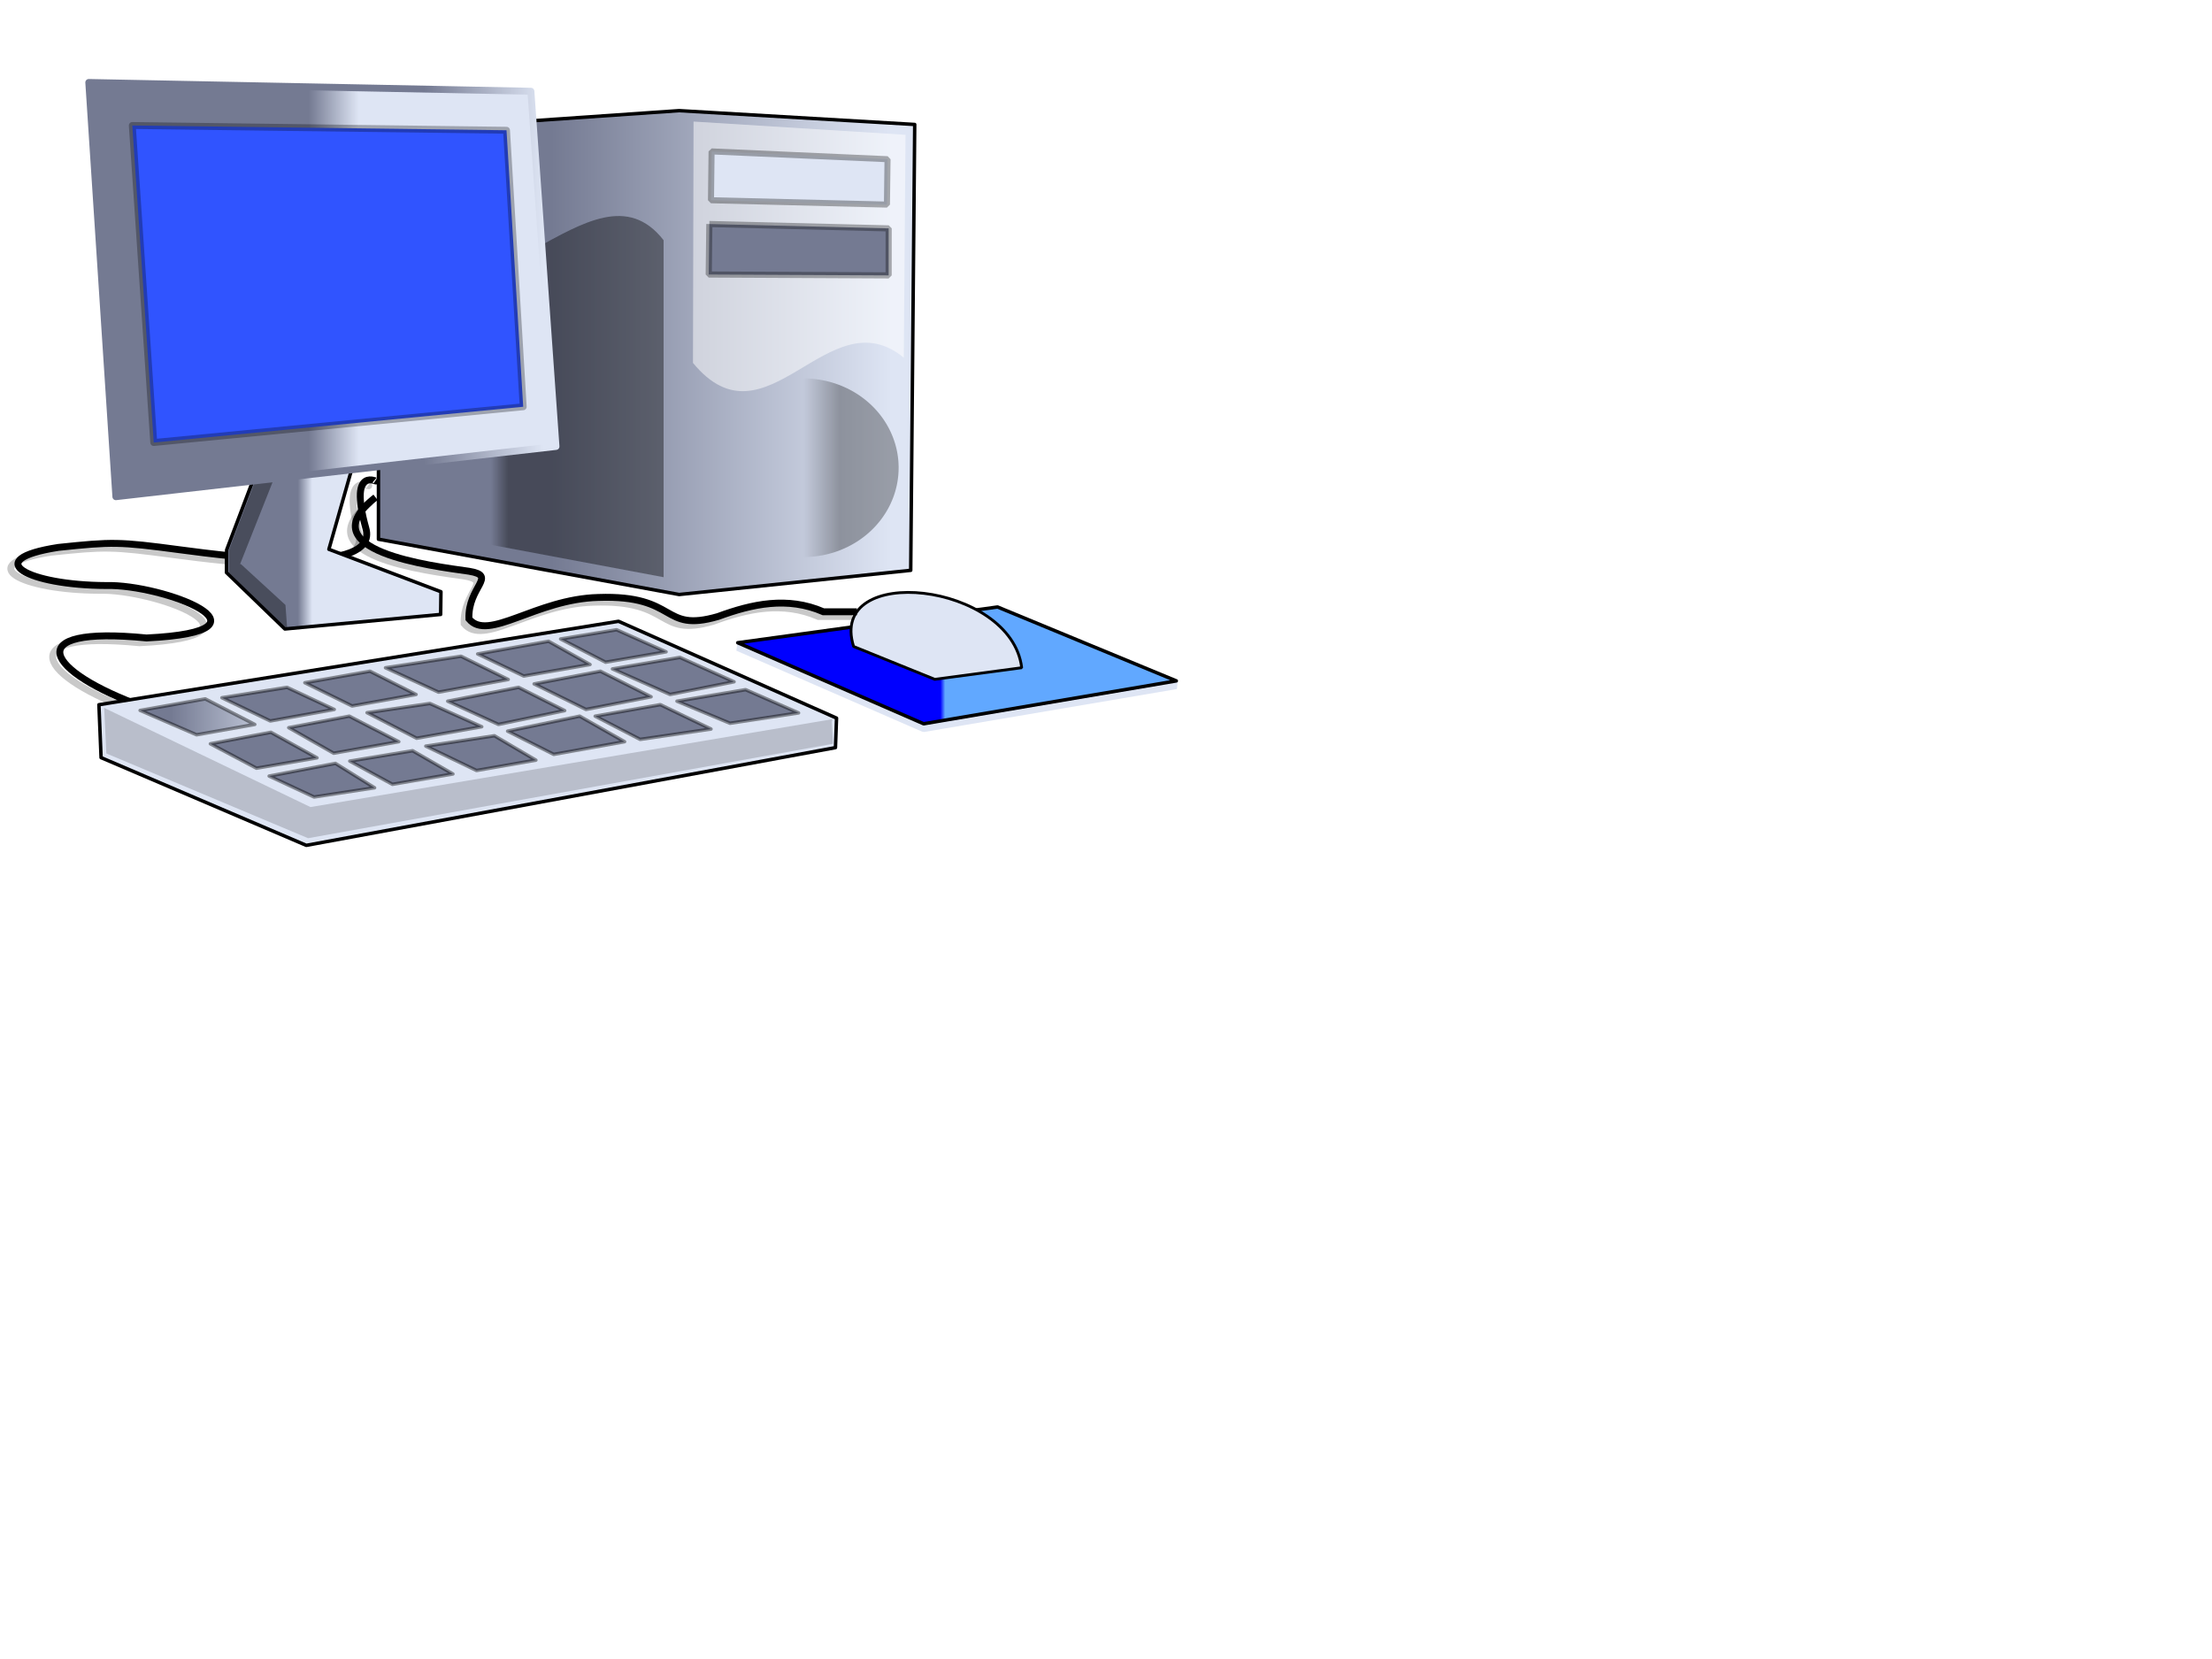 <?xml version="1.0"?><svg width="640" height="480" xmlns="http://www.w3.org/2000/svg" xmlns:xlink="http://www.w3.org/1999/xlink">
 <defs>
  <linearGradient id="linearGradient3741">
   <stop stop-color="#dee5f4" id="stop3743" offset="0"/>
   <stop stop-color="#747a92" id="stop3745" offset="1"/>
  </linearGradient>
  <linearGradient id="linearGradient3720">
   <stop stop-color="#dee5f4" id="stop3722" offset="0"/>
   <stop stop-color="#747a92" id="stop3724" offset="1"/>
  </linearGradient>
  <linearGradient id="linearGradient3708">
   <stop stop-color="#61a8ff" id="stop3710" offset="0"/>
   <stop stop-color="#0000ff" id="stop3712" offset="1"/>
  </linearGradient>
  <linearGradient id="linearGradient3323">
   <stop stop-color="#dee5f4" id="stop3325" offset="0"/>
   <stop stop-color="#747a92" id="stop3327" offset="1"/>
  </linearGradient>
  <linearGradient id="linearGradient3282">
   <stop stop-color="#dee5f4" id="stop3284" offset="0"/>
   <stop stop-color="#747a92" id="stop3286" offset="1"/>
  </linearGradient>
  <linearGradient id="linearGradient3263">
   <stop stop-color="#ffffff" id="stop3265" offset="0"/>
   <stop stop-color="#ffffff" stop-opacity="0" id="stop3267" offset="1"/>
  </linearGradient>
  <linearGradient id="linearGradient3238">
   <stop stop-color="#dee5f4" id="stop3240" offset="0"/>
   <stop stop-color="#747a92" id="stop3242" offset="1"/>
  </linearGradient>
  <linearGradient id="linearGradient3222">
   <stop stop-color="#61a8ff" id="stop3224" offset="0"/>
   <stop stop-color="#0000ff" id="stop3226" offset="1"/>
  </linearGradient>
  <linearGradient id="linearGradient3212">
   <stop stop-color="#dee5f4" id="stop3214" offset="0"/>
   <stop stop-color="#747a92" id="stop3216" offset="1"/>
  </linearGradient>
  <linearGradient id="linearGradient3204">
   <stop stop-color="#dee5f4" id="stop3206" offset="0"/>
   <stop stop-color="#747a92" id="stop3208" offset="1"/>
  </linearGradient>
  <linearGradient id="linearGradient2403">
   <stop stop-color="#000000" stop-opacity="0.392" id="stop2405" offset="0"/>
   <stop stop-color="#000000" stop-opacity="0" id="stop2407" offset="1"/>
  </linearGradient>
  <linearGradient id="linearGradient3817">
   <stop stop-color="#000000" stop-opacity="0.314" id="stop3819" offset="0"/>
   <stop stop-color="#000000" stop-opacity="0" id="stop3821" offset="1"/>
  </linearGradient>
  <linearGradient id="linearGradient3801">
   <stop stop-color="#dee5f4" id="stop3803" offset="0"/>
   <stop stop-color="#747a92" id="stop3805" offset="1"/>
  </linearGradient>
  <linearGradient id="linearGradient3788">
   <stop stop-color="#ffffff" id="stop3790" offset="0"/>
   <stop stop-color="#ffffff" stop-opacity="0" id="stop3792" offset="1"/>
  </linearGradient>
  <linearGradient id="linearGradient3775">
   <stop stop-color="#dee5f4" id="stop3777" offset="0"/>
   <stop stop-color="#747a92" id="stop3779" offset="1"/>
  </linearGradient>
  <linearGradient y2="1.028" x2="0.322" y1="1.028" x1="0.957" id="linearGradient3781" xlink:href="#linearGradient3775"/>
  <linearGradient y2="-0.182" x2="0.512" y1="-0.182" x1="0.512" id="linearGradient3794" xlink:href="#linearGradient3788"/>
  <linearGradient gradientTransform="matrix(0.981,0,0,1.001,5.204,-8.9569679e-2)" y2="-0.122" x2="0.564" y1="-0.122" x1="0.515" id="linearGradient3807" xlink:href="#linearGradient3801"/>
  <linearGradient gradientTransform="matrix(1.013,0,0,0.999,-4.739,21.063)" y2="-1.54" x2="0.566" y1="-1.54" x1="0.518" id="linearGradient3811" xlink:href="#linearGradient3801"/>
  <linearGradient y2="1.546" x2="0.5" y1="1.546" x1="0.69" id="linearGradient3823" xlink:href="#linearGradient3817"/>
  <linearGradient y2="1.764" x2="0.375" y1="1.764" x1="0.438" id="linearGradient3195" xlink:href="#linearGradient2403"/>
  <linearGradient gradientTransform="matrix(0.887,0,0,0.887,26.475,19.766)" y2="2.019" x2="0.338" y1="2.019" x1="0.479" id="linearGradient3199" xlink:href="#linearGradient2403"/>
  <linearGradient y2="0.973" x2="0.471" y1="0.973" x1="0.578" id="linearGradient3210" xlink:href="#linearGradient3204"/>
  <linearGradient y2="-0.008" x2="0.718" y1="-0.008" x1="0.973" id="linearGradient3218" xlink:href="#linearGradient3212"/>
  <linearGradient y2="0.893" x2="0.441" y1="0.893" x1="0.441" id="linearGradient3228" xlink:href="#linearGradient3222"/>
  <linearGradient gradientTransform="translate(-151.034,4.138)" y2="-0.374" x2="1.961" y1="-0.374" x1="1.839" id="linearGradient3233" xlink:href="#linearGradient3788"/>
  <linearGradient y2="1.008" x2="0.333" y1="1.008" x1="0.4" id="linearGradient3276" xlink:href="#linearGradient3238"/>
  <linearGradient y2="-2.1" x2="-1.587" y1="-2.1" x1="-0.929" gradientTransform="translate(93.103,46.207)" id="linearGradient3278" xlink:href="#linearGradient3263"/>
  <linearGradient gradientTransform="translate(-11.724,-36.552)" y2="1.457" x2="0.465" y1="1.457" x1="0.74" id="linearGradient3291" xlink:href="#linearGradient3282"/>
  <linearGradient y2="1.545" x2="0.266" y1="1.545" x1="1.367" id="linearGradient3329" xlink:href="#linearGradient3323"/>
  <linearGradient gradientTransform="translate(23.667,-3.667)" y2="1.926" x2="-0.446" y1="1.926" x1="0.031" id="linearGradient3333" xlink:href="#linearGradient3323"/>
  <linearGradient y2="2.325" x2="-1.197" y1="2.325" x1="-0.715" gradientTransform="translate(47.667,-8)" id="linearGradient3337" xlink:href="#linearGradient3323"/>
  <linearGradient y2="2.668" x2="-1.741" y1="2.668" x1="-1.305" gradientTransform="translate(74,-12.333)" id="linearGradient3341" xlink:href="#linearGradient3323"/>
  <linearGradient y2="3.187" x2="-2.723" y1="3.187" x1="-2.246" gradientTransform="translate(99.333,-16.667)" id="linearGradient3345" xlink:href="#linearGradient3323"/>
  <linearGradient y2="3.769" x2="-3.688" y1="3.769" x1="-3.18" gradientTransform="translate(120.667,-21)" id="linearGradient3349" xlink:href="#linearGradient3323"/>
  <linearGradient y2="0.583" x2="-0.351" y1="0.583" x1="0.259" gradientTransform="translate(20.333,9.667)" id="linearGradient3353" xlink:href="#linearGradient3323"/>
  <linearGradient y2="0.876" x2="-1.219" y1="0.876" x1="-0.293" gradientTransform="translate(45.333,5)" id="linearGradient3357" xlink:href="#linearGradient3323"/>
  <linearGradient y2="-0.337" x2="-0.923" y1="-0.337" x1="-0.415" gradientTransform="translate(40.667,18.667)" id="linearGradient3361" xlink:href="#linearGradient3323"/>
  <linearGradient y2="0.04" x2="-1.726" y1="0.04" x1="-1.206" gradientTransform="translate(66,13.667)" id="linearGradient3365" xlink:href="#linearGradient3323"/>
  <linearGradient y2="1.398" x2="-1.703" y1="1.398" x1="-1.236" gradientTransform="translate(70,-0.333)" id="linearGradient3369" xlink:href="#linearGradient3323"/>
  <linearGradient y2="0.47" x2="-2.308" y1="0.47" x1="-1.822" gradientTransform="translate(89,9)" id="linearGradient3373" xlink:href="#linearGradient3323"/>
  <linearGradient y2="1.746" x2="-2.359" y1="1.746" x1="-1.901" gradientTransform="translate(93.333,-4.333)" id="linearGradient3377" xlink:href="#linearGradient3323"/>
  <linearGradient y2="2.115" x2="-3.098" y1="2.115" x1="-2.64" gradientTransform="translate(115.333,-8)" id="linearGradient3381" xlink:href="#linearGradient3323"/>
  <linearGradient y2="2.554" x2="-3.625" y1="2.554" x1="-3.184" gradientTransform="translate(138.333,-12.333)" id="linearGradient3385" xlink:href="#linearGradient3323"/>
  <linearGradient y2="0.94" x2="-2.872" y1="0.94" x1="-2.414" gradientTransform="translate(110.333,5.333)" id="linearGradient3389" xlink:href="#linearGradient3323"/>
  <linearGradient y2="1.365" x2="-3.656" y1="1.365" x1="-3.194" gradientTransform="translate(132.333,1.333)" id="linearGradient3393" xlink:href="#linearGradient3323"/>
  <linearGradient y2="1.857" x2="-4.156" y1="1.857" x1="-3.715" gradientTransform="translate(157.667,-3.333)" id="linearGradient3397" xlink:href="#linearGradient3323"/>
  <filter id="filter3495">
   <feGaussianBlur id="feGaussianBlur3497" stdDeviation="0.238"/>
  </filter>
  <filter id="filter3503">
   <feGaussianBlur id="feGaussianBlur3505" stdDeviation="0.221"/>
  </filter>
  <filter id="filter3511">
   <feGaussianBlur id="feGaussianBlur3513" stdDeviation="0.229"/>
  </filter>
  <filter id="filter3519">
   <feGaussianBlur id="feGaussianBlur3521" stdDeviation="0.216"/>
  </filter>
  <filter id="filter3527">
   <feGaussianBlur id="feGaussianBlur3529" stdDeviation="0.211"/>
  </filter>
  <filter id="filter3535">
   <feGaussianBlur id="feGaussianBlur3537" stdDeviation="0.211"/>
  </filter>
  <filter id="filter3547">
   <feGaussianBlur id="feGaussianBlur3549" stdDeviation="0.219"/>
  </filter>
  <filter id="filter3559">
   <feGaussianBlur id="feGaussianBlur3561" stdDeviation="0.219"/>
  </filter>
  <filter id="filter3571">
   <feGaussianBlur id="feGaussianBlur3573" stdDeviation="0.219"/>
  </filter>
  <filter id="filter3583">
   <feGaussianBlur id="feGaussianBlur3585" stdDeviation="0.219"/>
  </filter>
  <filter id="filter3595">
   <feGaussianBlur id="feGaussianBlur3597" stdDeviation="0.219"/>
  </filter>
  <filter id="filter3607">
   <feGaussianBlur id="feGaussianBlur3609" stdDeviation="0.219"/>
  </filter>
  <filter id="filter3619">
   <feGaussianBlur id="feGaussianBlur3621" stdDeviation="0.219"/>
  </filter>
  <filter id="filter3631">
   <feGaussianBlur id="feGaussianBlur3633" stdDeviation="0.219"/>
  </filter>
  <filter id="filter3643">
   <feGaussianBlur id="feGaussianBlur3645" stdDeviation="0.219"/>
  </filter>
  <filter id="filter3655">
   <feGaussianBlur id="feGaussianBlur3657" stdDeviation="0.219"/>
  </filter>
  <filter id="filter3667">
   <feGaussianBlur id="feGaussianBlur3669" stdDeviation="0.219"/>
  </filter>
  <filter id="filter3679">
   <feGaussianBlur id="feGaussianBlur3681" stdDeviation="0.219"/>
  </filter>
  <linearGradient y2="0.459" x2="1.008" y1="0.459" x1="-0.008" gradientTransform="translate(8.6206862e-8,1.379)" id="linearGradient3732" xlink:href="#linearGradient3708"/>
  <linearGradient y2="1.746" x2="0.276" y1="1.746" x1="1.035" gradientTransform="translate(-3.448,-60)" id="linearGradient3734" xlink:href="#linearGradient3720"/>
  <linearGradient y2="0.878" x2="0.462" y1="0.878" x1="0.473" id="linearGradient3736" xlink:href="#linearGradient3708"/>
  <linearGradient gradientTransform="matrix(0.811,0,0,0.811,53.086,-16.279)" y2="2.698" x2="0.817" y1="2.698" x1="0.723" id="linearGradient3747" xlink:href="#linearGradient3741"/>
 </defs>
 <g>
  <title>Layer 1</title>
  <g id="layer1">
   <g id="g3767">
    <path fill="none" fill-rule="evenodd" stroke="#000000" stroke-width="2" stroke-miterlimit="4" d="m108.621,139.069c1.344,0.942 -8.048,-5.155 -2.759,13.793c3.812,13.656 -37.718,8.35 -53.793,6.207c-17.725,-2.363 -19.526,-2.326 -35.172,-0.69c-23.099,3.556 -8.561,10.949 13.793,11.034c16.305,-0.453 52.145,13.197 11.724,15.172c-37.153,-3.649 -29.353,9.717 -0.69,20" id="path3749"/>
    <path fill="none" fill-rule="evenodd" stroke="#000000" stroke-width="2" stroke-miterlimit="4" stroke-opacity="0.214" id="path3751" d="m106.552,140.448c1.344,0.942 -8.048,-5.155 -2.759,13.793c3.812,13.656 -37.718,8.35 -53.793,6.207c-17.725,-2.363 -19.526,-2.326 -35.172,-0.69c-23.099,3.556 -8.561,10.949 13.793,11.034c16.305,-0.453 52.145,13.197 11.724,15.172c-37.153,-3.649 -29.353,9.717 -0.69,20"/>
   </g>
   <g id="g3271">
    <path fill="url(#linearGradient3276)" stroke="#000000" stroke-linejoin="round" stroke-miterlimit="4" stroke-dashoffset="5.8" d="m80.808,118.87l26.447,-2.404l-12.1,42.461l32.425,12.288l-0.085,6.561l-45.081,4.208l-16.892,-16.327l0.062,-6.583l15.223,-40.202z" id="rect3235"/>
    <path fill="#000000" fill-opacity="0.373" stroke-linejoin="round" stroke-miterlimit="4" stroke-dashoffset="5.8" d="m85.986,121.542l-4.487,-2.667l-15.219,40.188l-0.062,6.594l16.875,16.312l-0.499,-6.93l-12.889,-11.824l-0.248,0.019l16.529,-41.692z" id="path3246"/>
    <path fill="url(#linearGradient3278)" stroke-linejoin="round" stroke-miterlimit="4" stroke-dashoffset="5.8" d="m69.603,161.897l25.466,-2.5l31,11.793l-43.224,3.759l-13.241,-13.052z" id="rect3260"/>
   </g>
   <path fill="url(#linearGradient3781)" stroke="#000000" stroke-linejoin="round" stroke-miterlimit="4" stroke-dashoffset="5.8" id="rect3739" d="m196.5,32.013l-87,6l0,118l87,16l67,-7l1.156,-129l-68.156,-4z"/>
   <path fill="url(#linearGradient3794)" stroke-width="2" stroke-miterlimit="4" stroke-dashoffset="5.8" stroke-opacity="0.551" id="rect3783" d="m200.667,35.167l61.333,3.833l-0.5,64.5c-21.808,-17.978 -39.735,27.345 -61,1.5l0.167,-69.833z"/>
   <path fill="url(#linearGradient3807)" stroke="#000000" stroke-width="1.748" stroke-linejoin="bevel" stroke-miterlimit="4" stroke-dashoffset="5.8" stroke-opacity="0.314" id="rect3796" d="m205.883,43.806l50.908,2.259l-0.173,13.129l-50.908,-1.258l0.173,-14.13z"/>
   <path fill="url(#linearGradient3811)" stroke="#000000" stroke-width="1.775" stroke-linejoin="bevel" stroke-miterlimit="4" stroke-dashoffset="5.8" stroke-opacity="0.314" d="m205.235,64.82l51.881,1.255l-0.006,13.605l-52.054,-0.256l0.179,-14.605z" id="path3809"/>
   <path fill="url(#linearGradient3823)" stroke-width="1.764" stroke-linejoin="bevel" stroke-miterlimit="4" stroke-dashoffset="5.8" stroke-opacity="0.314" d="m258.404,126.651a25.904,24.337 0 1 1-51.807,17.364a25.904,24.337 0 1 151.807,-17.364z" id="path3815"/>
   <path fill="url(#linearGradient3195)" stroke-width="1.764" stroke-linejoin="bevel" stroke-miterlimit="4" stroke-dashoffset="5.8" id="rect3845" d="m112.5,71.5c27,30.333 59,-28.333 79.5,-2l0,97.5l-80,-15l0.5,-80.5z"/>
   <path fill="url(#linearGradient3199)" stroke-width="1.764" stroke-linejoin="bevel" stroke-miterlimit="4" stroke-dashoffset="5.8" d="m118.444,79.244c23.962,26.921 52.362,-25.146 70.556,-1.775l0,86.531l-71,-13.312l0.444,-71.444z" id="path3197"/>
   <path fill="url(#linearGradient3210)" stroke="url(#linearGradient3218)" stroke-width="2" stroke-linejoin="round" stroke-miterlimit="4" stroke-dashoffset="5.8" id="rect3201" d="m25.686,23.859l127.922,2.541l7.257,102.774l-127.342,14.537l-7.836,-119.851z"/>
   <path fill="url(#linearGradient3228)" stroke="#000000" stroke-width="2" stroke-linejoin="round" stroke-miterlimit="4" stroke-dashoffset="5.8" stroke-opacity="0.286" id="rect3220" d="m38.276,36.31l108.276,1.379l4.828,80l-106.897,10.345l-6.207,-91.724z"/>
   <path opacity="0.626" fill="url(#linearGradient3233)" stroke-width="2" stroke-miterlimit="4" stroke-dashoffset="5.8" stroke-opacity="0.551" d="m42.736,41.374l99.264,1.075l3.638,50.017c-18.36,-37.289 -79.735,31.483 -100.31,-10.914l-2.592,-40.178z" id="path3231"/>
   <g id="g3683">
    <path fill="url(#linearGradient3291)" stroke="#000000" stroke-linejoin="round" stroke-miterlimit="4" stroke-dashoffset="5.8" d="m28.621,203.897l150.345,-24.138l63.07,28.01l-0.312,8.542l-153.103,28.276l-59.378,-25.383l-0.622,-15.306z" id="rect3280"/>
    <path fill="#000000" fill-opacity="0.171" stroke-linejoin="round" stroke-miterlimit="4" stroke-dashoffset="5.8" d="m240.772,208.089l-150.946,25.423l-59.755,-28.73l0.083,0.457l0.614,12.761l58.371,24.517l151.869,-27.325l-0.359,-6.243l0.123,-0.861z" id="path3293"/>
    <path fill="url(#linearGradient3329)" stroke="#000000" stroke-linejoin="round" stroke-miterlimit="4" stroke-dashoffset="5.8" stroke-opacity="0.415" filter="url(#filter3495)" d="m40.54,205.54l18.839,-3.333l14.333,7.391l-16.839,3l-16.333,-7.057z" id="rect3320"/>
    <path fill="url(#linearGradient3333)" stroke="#000000" stroke-linejoin="round" stroke-miterlimit="4" stroke-dashoffset="5.8" stroke-opacity="0.415" filter="url(#filter3503)" id="path3331" d="m64.207,201.874l18.839,-3l13.667,6.391l-18.506,3.333l-14,-6.724z"/>
    <path fill="url(#linearGradient3337)" stroke="#000000" stroke-linejoin="round" stroke-miterlimit="4" stroke-dashoffset="5.8" stroke-opacity="0.415" filter="url(#filter3547)" d="m88.207,197.54l18.839,-3.333l13.333,6.724l-18.506,3.333l-13.667,-6.724z" id="path3335"/>
    <path fill="url(#linearGradient3341)" stroke="#000000" stroke-linejoin="round" stroke-miterlimit="4" stroke-dashoffset="5.8" stroke-opacity="0.415" filter="url(#filter3583)" id="path3339" d="m111.54,193.207l21.839,-3.333l13.667,6.724l-20.172,3.667l-15.333,-7.057z"/>
    <path fill="url(#linearGradient3345)" stroke="#000000" stroke-linejoin="round" stroke-miterlimit="4" stroke-dashoffset="5.8" stroke-opacity="0.415" filter="url(#filter3607)" d="m138.207,189.207l20.506,-3.667l12,6.724l-19.172,3.333l-13.333,-6.391z" id="path3343"/>
    <path fill="url(#linearGradient3349)" stroke="#000000" stroke-linejoin="round" stroke-miterlimit="4" stroke-dashoffset="5.8" stroke-opacity="0.415" filter="url(#filter3655)" id="path3347" d="m162.207,184.874l16.172,-2.667l14.333,6.391l-17.506,3l-13,-6.724z"/>
    <path fill="url(#linearGradient3353)" stroke="#000000" stroke-linejoin="round" stroke-miterlimit="4" stroke-dashoffset="5.8" stroke-opacity="0.415" filter="url(#filter3519)" d="m60.874,215.207l17.506,-3.333l13.333,7.391l-17.506,3l-13.333,-7.057z" id="path3351"/>
    <path fill="url(#linearGradient3357)" stroke="#000000" stroke-linejoin="round" stroke-miterlimit="4" stroke-dashoffset="5.8" stroke-opacity="0.415" filter="url(#filter3511)" id="path3355" d="m83.54,210.54l17.506,-3.333l14.333,7.391l-18.839,3.333l-13,-7.391z"/>
    <path fill="url(#linearGradient3361)" stroke="#000000" stroke-linejoin="round" stroke-miterlimit="4" stroke-dashoffset="5.8" stroke-opacity="0.415" filter="url(#filter3527)" d="m77.874,224.54l19.172,-3.667l11.333,7.057l-17.506,2.667l-13,-6.057z" id="path3359"/>
    <path fill="url(#linearGradient3365)" stroke="#000000" stroke-linejoin="round" stroke-miterlimit="4" stroke-dashoffset="5.8" stroke-opacity="0.415" filter="url(#filter3535)" id="path3363" d="m101.207,220.207l18.172,-3l11.667,6.724l-17.506,3l-12.333,-6.724z"/>
    <path fill="url(#linearGradient3369)" stroke="#000000" stroke-linejoin="round" stroke-miterlimit="4" stroke-dashoffset="5.8" stroke-opacity="0.415" filter="url(#filter3559)" d="m106.207,206.207l18.172,-2.667l15,6.724l-18.839,3.333l-14.333,-7.391z" id="path3367"/>
    <path fill="url(#linearGradient3373)" stroke="#000000" stroke-linejoin="round" stroke-miterlimit="4" stroke-dashoffset="5.8" stroke-opacity="0.415" filter="url(#filter3571)" id="path3371" d="m123.207,215.874l19.839,-3l12,7.057l-17.172,3l-14.667,-7.057z"/>
    <path fill="url(#linearGradient3377)" stroke="#000000" stroke-linejoin="round" stroke-miterlimit="4" stroke-dashoffset="5.8" stroke-opacity="0.415" filter="url(#filter3595)" d="m129.54,202.874l20.506,-4l13.333,6.724l-19.172,4l-14.667,-6.724z" id="path3375"/>
    <path fill="url(#linearGradient3381)" stroke="#000000" stroke-linejoin="round" stroke-miterlimit="4" stroke-dashoffset="5.8" stroke-opacity="0.415" filter="url(#filter3631)" id="path3379" d="m154.54,197.874l19.172,-3.667l14.667,7.391l-18.839,3.667l-15,-7.391z"/>
    <path fill="url(#linearGradient3385)" stroke="#000000" stroke-linejoin="round" stroke-miterlimit="4" stroke-dashoffset="5.8" stroke-opacity="0.415" filter="url(#filter3667)" d="m177.207,193.54l19.506,-3.333l15.667,7.057l-18.506,3.667l-16.667,-7.391z" id="path3383"/>
    <path fill="url(#linearGradient3389)" stroke="#000000" stroke-linejoin="round" stroke-miterlimit="4" stroke-dashoffset="5.8" stroke-opacity="0.415" filter="url(#filter3619)" id="path3387" d="m146.874,211.54l20.839,-4.333l13,7.391l-20.506,3.667l-13.333,-6.724z"/>
    <path fill="url(#linearGradient3393)" stroke="#000000" stroke-linejoin="round" stroke-miterlimit="4" stroke-dashoffset="5.8" stroke-opacity="0.415" filter="url(#filter3643)" d="m172.207,207.207l18.839,-3.333l14.667,7.057l-20.506,3l-13,-6.724z" id="path3391"/>
    <path fill="url(#linearGradient3397)" stroke="#000000" stroke-linejoin="round" stroke-miterlimit="4" stroke-dashoffset="5.8" stroke-opacity="0.415" filter="url(#filter3679)" id="path3395" d="m195.874,202.874l19.839,-3.333l15.333,6.724l-19.839,3l-15.333,-6.391z"/>
   </g>
   <g id="g3728">
    <path fill="url(#linearGradient3732)" stroke="url(#linearGradient3734)" stroke-width="2" stroke-linejoin="bevel" stroke-miterlimit="4" stroke-dashoffset="5.8" id="path3716" d="m213.448,187.345l75.172,-10.345l51.724,21.379l-73.103,12.414l-53.793,-23.448z"/>
    <path fill="url(#linearGradient3736)" stroke="#000000" stroke-linejoin="round" stroke-miterlimit="4" stroke-dashoffset="5.8" d="m213.448,185.966l75.172,-10.345l51.724,21.379l-73.103,12.414l-53.793,-23.448z" id="rect3705"/>
   </g>
   <path fill="url(#linearGradient3747)" stroke="#000000" stroke-width="0.811" stroke-linejoin="bevel" stroke-miterlimit="4" stroke-dashoffset="5.8" id="rect3738" d="m246.972,187.045c-7.641,-24.413 45.658,-18.636 48.64,6.15l-25.159,3.354l-23.481,-9.504l0,0z"/>
   <g id="g3763">
    <path fill="none" fill-rule="evenodd" stroke="#000000" stroke-width="2" stroke-miterlimit="4" d="m108.659,143.897c-19.962,15.557 16.621,19.883 27.022,21.379c8.407,1.379 -0.366,4.464 0,13.793c5.55,6.739 19.378,-5.751 37.415,-6.207c23.269,-0.819 18.045,10.332 34.644,5.517c9.882,-3.634 20.081,-5.894 30.486,-1.379c3.233,0 6.467,0 9.7,0" id="path3757"/>
    <path fill="none" fill-rule="evenodd" stroke="#000000" stroke-width="2" stroke-miterlimit="4" stroke-opacity="0.212" id="path3759" d="m107.273,145.276c-19.962,15.557 16.621,19.883 27.022,21.379c8.407,1.379 -0.366,4.464 0,13.793c5.55,6.739 19.378,-5.751 37.415,-6.207c23.269,-0.819 18.045,10.332 34.644,5.517c9.882,-3.634 20.081,-5.894 30.486,-1.379c3.233,0 6.467,0 9.7,0"/>
   </g>
   <rect opacity="0" fill="#bc8c8c" stroke-width="6" stroke-miterlimit="4" y="0" x="0" height="259" width="345" id="rect2546"/>
  </g>
 </g>
</svg>